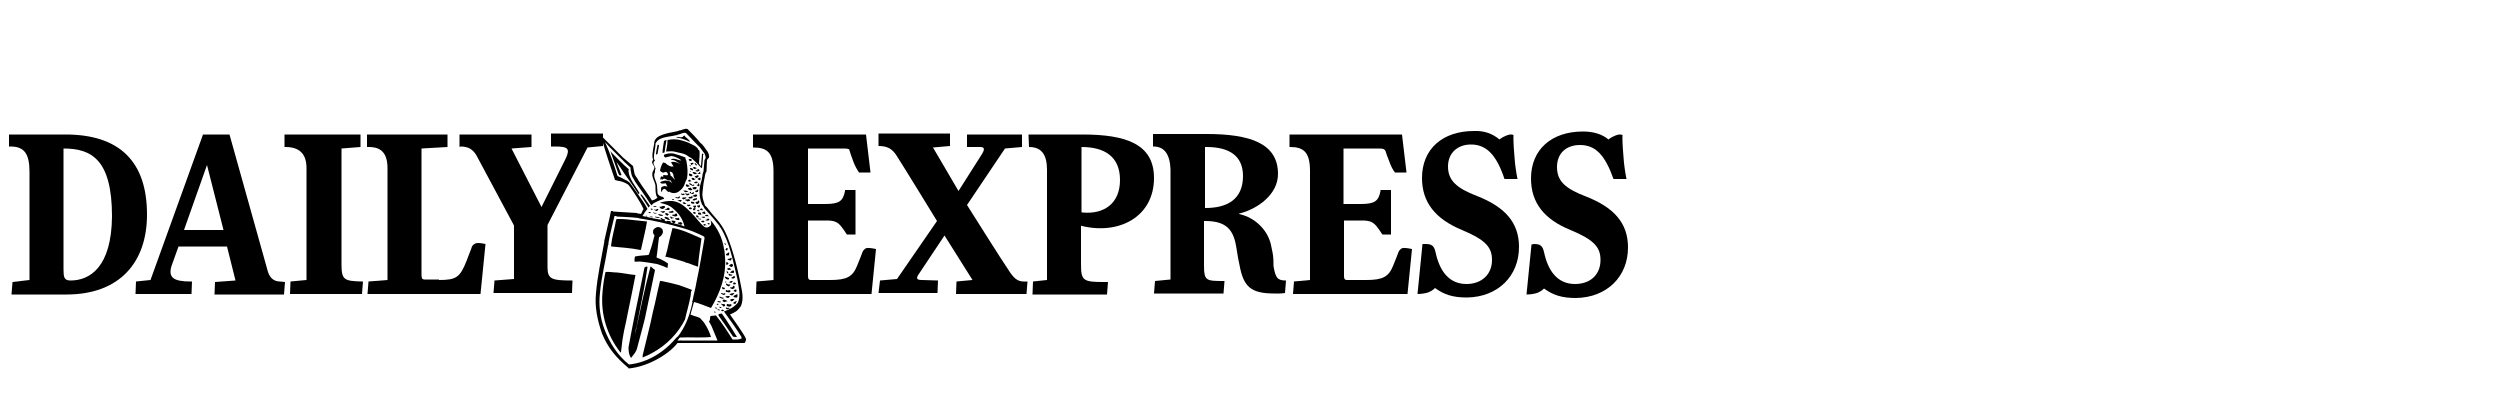 <?xml version="1.0" encoding="utf-8"?>
<!-- Generator: Adobe Illustrator 28.3.0, SVG Export Plug-In . SVG Version: 6.00 Build 0)  -->
<svg version="1.1" id="Layer_1" xmlns="http://www.w3.org/2000/svg" xmlns:xlink="http://www.w3.org/1999/xlink" x="0px" y="0px"
	 viewBox="0 0 500 84" style="enable-background:new 0 0 500 84;" xml:space="preserve" width="500" height="84">
<g>
	<path d="M306.8,48.8c1.2,0,1.7,0.3,2,1.6c0.8,3.8,2.7,6.4,6.2,6.4c3.1,0,5.1-1.9,5.1-4.8c0-2.5-1.2-4-6-6
		c-5.2-2.1-7.9-5.4-7.9-10.3c0-5.8,4.1-9.4,10.4-9.4c2,0,3.8,0.5,5.1,1.6l0.1-0.1c0.4-0.3,0.8-0.5,1.3-0.7c0.5-0.2,1-0.3,1.4-0.1
		c0,0-0.1,1.1,0.2,4.4c0.1,1.5,0.3,2.9,0.6,4.4h-2.6C321,31,319.1,29,316,29c-2.7,0-4.6,1.6-4.6,4.4s1.6,4.3,5.8,5.9
		c5.6,2.2,8.4,5.3,8.4,10.2c0,5.8-4.2,10-10.4,10.1c-2.9,0-4.6-0.6-6.4-1.9l-0.1,0.1c-0.3,0.3-0.8,0.6-1.3,0.8
		c-0.7,0.2-1.4,0.3-2.1,0.3l1-10L306.8,48.8"/>
	<path d="M285.1,48.8c1.2,0,1.7,0.3,2,1.6c0.8,3.8,2.7,6.4,6.2,6.4c3,0,5.1-1.9,5.1-4.8c0-2.5-1.2-4-6-6c-5.3-2.2-8-5.5-8-10.4
		c0-5.8,4.1-9.4,10.4-9.4c1.9-0.1,3.7,0.5,5.1,1.7l0.1-0.1c0.4-0.3,0.8-0.5,1.3-0.7c0.5-0.2,1-0.3,1.4-0.1c0,0-0.1,1.1,0.2,4.4
		c0.1,1.5,0.3,2.9,0.6,4.4h-2.6c-1.6-4.8-3.6-6.9-6.7-6.9c-2.7,0-4.6,1.7-4.6,4.4s1.6,4.3,5.8,5.9c5.6,2.2,8.4,5.3,8.4,10.2
		c0,5.8-4.2,10-10.4,10.1c-2.9,0-4.6-0.6-6.4-1.9l-0.1,0.1c-0.3,0.3-0.8,0.6-1.3,0.8c-0.7,0.2-1.4,0.3-2.1,0.3l1-10L285.1,48.8"/>
	<path d="M272.4,44.1c1.6,0,2.3,0.3,3.1,1.4c0.3,0.4,0.6,0.8,0.9,1.3l0.1,0.1h1.7V38h-2.1c0,0.1,0,0.1,0,0.2c-0.4,2-1.1,2.6-4,2.6
		h-3.4V29.7h7.2c0.9,0,1,0.2,1.2,0.5c0.2,0.6,0.3,1,0.8,2.2c0.3,0.8,0.6,1.5,1.1,2.1h2.3l-0.9-7.6h-22.5v2.5h0.1c2.7,0,4,1,4,4.8V56
		l-3.2,0.3l-0.2,2.5h22.9l0.9-9c-0.5-0.1-1-0.2-1.5-0.2c-0.5-0.1-1,0.3-1.2,0.8c-0.2,0.5-0.5,1.4-1.1,2.8c-0.9,2.2-2.1,2.8-5.4,2.8
		h-3.8c-0.5,0-0.6-0.3-0.6-0.8V44.1L272.4,44.1"/>
	<path d="M254.3,49.5c-0.5-3.3-3.2-6-6.5-6.7c0,0,0-0.1,0.1-0.1c3.6-0.9,7.7-3.8,7.7-7.9c0-6.1-5.5-8-14.3-8h-10.7v2.5h0.1
		c2.2,0,3.3,1.6,3.4,4.6v22l-3.1,0.3l-0.2,2.5h13.9l0.2-2.5h-0.3c-3.4,0-3.8-0.1-3.8-3.1v-8.9c0.1,0,0.1,0,0.2,0
		c3.6,0,5.4,1.2,6.1,4.4c0.3,1.4,0.4,2.7,0.8,4.4c0.8,4.4,2.3,5.7,7,5.7c0.5,0,0.8,0,1.1,0c0.4,0,1-0.1,1-0.1l0.2-2.5
		c-1.7,0-2.1-0.5-2.5-2.9C254.7,51.2,254.6,50.9,254.3,49.5 M241.3,29.4c4.6,0,7.3,1.8,7.3,5.8c0,4.7-3.2,6.4-7.5,6.4H241V29.4
		H241.3"/>
	<path d="M216.3,29.4c4.6,0,7.7,1.9,7.7,6.6s-3.2,6.9-7.5,6.5c-0.1,0-0.1,0-0.2-0.1L216.3,29.4L216.3,29.4z M205.8,29.4
		c2.5,0,3.6,1.5,3.6,4.6V56l-2.8,0.3l-0.1,2.6h14.9l0.2-2.5h-0.9c-4.1,0-4.5-0.3-4.5-3.6v-7.7c0.1,0.1,0.1,0.1,0.2,0.1
		c7.5,1.8,14.4-1.9,14.4-9.6c0-6.8-5.6-8.7-14.3-8.7h-10.8L205.8,29.4z"/>
	<path d="M193.4,29.4v-2.5h11v2.5l-3.4,0.3L193.4,41c0,0,7.3,11.6,8.3,13c1,1.6,1.8,2.3,3,2.3h0.8l-0.2,2.5h-14.1l0.1-2.5l3.2-0.3
		l-5.6-8.9c0,0-4.2,6.3-5,7.5c-0.8,1.1-0.6,1.4,0.5,1.4l3.2,0.1l-0.1,2.5h-11.8l0.3-2.5l3.4-0.3l8-11.6c0,0-6.8-11.1-8.1-13.1
		c-0.9-1.4-1.9-1.9-3.6-1.9v-2.5h14.3v2.5l-3.4,0.3l5.1,8.7l4.7-7.4c0.6-1,0.5-1.4-0.4-1.4L193.4,29.4"/>
	<path d="M165.3,44.1c1.6,0,2.3,0.3,3.1,1.4c0.3,0.4,0.6,0.8,0.9,1.3l0.1,0.1h1.7V38H169c0,0.1,0,0.1,0,0.2c-0.4,2-1.1,2.6-4,2.6
		h-3.4V29.7h7.1c0.9,0,1.2,0.1,1.2,0.4c0.2,0.6,0.3,1,0.8,2.3c0.3,0.8,0.7,1.5,1.1,2.1h2.3l-0.9-7.6h-22.6v2.6h0.1c2.7,0,4,1,4,4.8
		V56l-3.4,0.3l-0.1,2.5h23.1l0.9-9c-0.5-0.1-1-0.2-1.5-0.2c-0.5-0.1-1,0.3-1.2,0.8c-0.2,0.5-0.5,1.4-1.1,2.8
		c-0.9,2.2-2.1,2.8-5.4,2.8h-3.8c-0.5,0-0.6-0.3-0.6-0.8V44.1L165.3,44.1"/>
	<path d="M138,34.4c0.1,0,0.1,0,0.1-0.1v-0.1h-0.1L138,34.4L138,34.4z"/>
	<path d="M138,33.8c0.1,0.2,0.4,0.2,0.6,0.3v-0.3c-0.1-0.1-0.3-0.2-0.5-0.2C138,33.6,138,33.8,138,33.8"/>
	<path d="M138.5,38.8c0.2,0,0.3-0.1,0.3-0.3c-0.1,0-0.1-0.1-0.1-0.1c-0.1,0-0.2,0.2-0.3,0.2c-0.1,0-0.2,0.1-0.2-0.1v-0.1
		c-0.1-0.1-0.2,0-0.3,0.1C138.1,38.7,138.4,38.8,138.5,38.8"/>
	<path d="M138.2,33.3c0-0.1-0.1-0.1-0.1-0.3c-0.1,0.1-0.2-0.1-0.2,0c-0.1,0.1,0,0.1,0.1,0.1v-0.1C138,33.2,138.1,33.3,138.2,33.3"/>
	<path d="M138.2,35.3c0.1-0.1,0.3-0.1,0.3-0.3c0-0.1-0.1,0-0.1-0.1c-0.1-0.1-0.3-0.1-0.5-0.2l-0.1,0.1c-0.1,0.1,0.1,0.3,0.1,0.4
		C138.2,35.2,138.2,35.3,138.2,35.3"/>
	<path d="M137.6,37.7c-0.1,0.1,0.2,0.2,0.3,0.3c0.2,0.1,0.4,0.1,0.6-0.1c-0.1-0.1-0.3-0.2-0.3-0.3v-0.1
		C137.9,37.7,137.7,37.5,137.6,37.7"/>
	<path d="M138.6,36c0.2,0.1,0.3-0.1,0.5-0.2c0-0.1,0-0.1-0.1-0.1l-0.1,0.1l-0.1-0.1v-0.1c-0.2,0.1-0.4-0.2-0.5,0.1
		C138.4,35.7,138.4,36,138.6,36"/>
	<path d="M139.1,34.5c-0.2-0.1-0.4-0.1-0.6-0.1c0.1,0.1,0.1,0.3,0.3,0.4c0.1,0.1,0.3,0,0.4,0s0.2-0.1,0.1-0.2L139.1,34.5L139.1,34.5
		z"/>
	<path d="M139.7,40.1c-0.1,0-0.1,0-0.1,0.1c-0.1,0.3-0.4,0-0.5,0.3c0.1,0.3,0.3,0.3,0.5,0.3c0.1-0.1,0.2-0.3,0.3-0.4l0,0
		c-0.1-0.1-0.1-0.1,0-0.1C139.8,40.2,139.8,40.1,139.7,40.1"/>
	<path d="M139.6,37.9c-0.1,0-0.2,0.1-0.3,0.2c-0.1,0.1-0.2,0-0.3,0.1c0.1,0.1,0.1,0.2,0.3,0.3v-0.1c0.1-0.1,0.3,0.1,0.3-0.1
		C139.6,38.2,139.7,38.1,139.6,37.9"/>
	<path d="M139.8,42.1c-0.1,0-0.1-0.2-0.1-0.2l-0.1,0.1c-0.1-0.1-0.1,0.1-0.2,0.2c0.2,0,0.4,0.1,0.6,0L139.8,42.1z"/>
	<path d="M139.4,41.2c0.1,0.1,0.2,0.3,0.3,0.3h0.1c0.1,0,0.2-0.1,0.2-0.3l0,0c-0.1-0.1-0.1-0.3-0.2-0.3
		C139.9,41.2,139.5,41,139.4,41.2"/>
	<path d="M139.1,34l0.1,0.1l-0.1,0.1c0.1,0.1,0.3,0.1,0.5,0.1c0.1-0.1,0.3-0.1,0.3-0.3c-0.1-0.1-0.2-0.2-0.4-0.2c0,0.1,0,0.1,0,0.2
		C139.5,34.1,139.3,34.1,139.1,34"/>
	<path d="M137,38.4c0.2,0.1,0.4,0,0.6-0.1c0.1-0.1-0.1-0.1-0.1-0.1c-0.3-0.1-0.5-0.1-0.8-0.1V38C136.7,38.3,136.9,38.3,137,38.4"/>
	<path d="M136.9,38.8c0-0.1-0.3-0.1-0.3,0c-0.1,0-0.1,0-0.2-0.1c-0.1,0-0.2,0-0.2,0.1c0.2,0.3,0.5,0.2,0.8,0.2V39
		C136.9,39,136.8,38.9,136.9,38.8"/>
	<path d="M138.6,33.5c0.1,0.1,0.1,0.3,0.3,0.3c0.1-0.1,0.3,0,0.4-0.1v-0.1c-0.1-0.1-0.3-0.1-0.4-0.2
		C138.8,33.4,138.7,33.4,138.6,33.5"/>
	<path d="M137.6,36.2c0.1,0.1,0.1,0.1,0.2,0.1c0.1,0.1,0.3,0,0.5-0.1l-0.2-0.1c-0.1-0.1-0.1-0.3-0.3-0.1l0,0
		C137.8,36,137.6,36.1,137.6,36.2"/>
	<path d="M137,40c0.1,0.1,0.3,0.1,0.5,0.3c0.1-0.1,0.4,0,0.5-0.2c0.1-0.3-0.2-0.1-0.3-0.3l0,0C137.4,40,137.1,39.8,137,40"/>
	<path d="M137.2,37c-0.1,0.1,0,0.2,0.1,0.3c0.2,0.2,0.4-0.1,0.6,0v-0.1c-0.1-0.1-0.3-0.3-0.5-0.3C137.3,36.8,137.2,36.9,137.2,37"/>
	<path d="M137.4,39.1c0.2-0.1,0.5-0.1,0.5-0.3c-0.1-0.1-0.2-0.1-0.3-0.1l0,0c-0.1,0.2-0.4-0.1-0.6,0
		C137.1,38.9,137.3,38.9,137.4,39.1"/>
	<path d="M139.4,39.8L139.4,39.8c0-0.4-0.3,0-0.5-0.1c-0.1,0.1-0.3,0.1-0.4,0.3l0,0c0.1,0.1,0.3,0.1,0.4,0.1
		C139.1,39.9,139.4,40,139.4,39.8"/>
	<path d="M138.5,39.6c0-0.1,0-0.1,0-0.1v-0.2c-0.1-0.2-0.3,0.1-0.5,0.1c-0.1-0.1-0.2,0-0.3,0.1v0.1l0,0
		C137.9,39.8,138.2,39.7,138.5,39.6"/>
	<path d="M138.9,40.7c-0.1-0.1,0-0.3-0.1-0.3c-0.2,0.1-0.3-0.1-0.5-0.1l0,0c-0.1,0-0.1,0.2-0.1,0.3
		C138.3,40.7,138.6,40.8,138.9,40.7"/>
	<path d="M138.1,32.7c0.1,0.1,0.1,0.3,0.3,0.3v-0.1c0.1-0.1,0.2,0,0.3-0.1c0-0.1-0.1-0.2-0.1-0.3C138.4,32.7,138.2,32.5,138.1,32.7"
		/>
	<path d="M139.2,36.3c-0.1,0.1-0.3,0.1-0.4,0.2c0.1,0.2,0.3,0.1,0.5,0.2v-0.1c0.1-0.1,0.3-0.1,0.4-0.2
		C139.5,36.4,139.3,36.3,139.2,36.3"/>
	<path d="M139.7,35.1c-0.2,0.1-0.3-0.3-0.3,0c-0.2,0.1-0.3,0.1-0.5,0.2c0.1,0.1,0.3,0.3,0.5,0.3l0.4-0.4
		C139.7,35.2,139.8,35.2,139.7,35.1"/>
	<path d="M137.8,31.8c-0.2,0.1,0.1,0.2,0.1,0.4c0.2,0.1,0.3-0.1,0.5-0.1C138.3,31.6,137.9,31.9,137.8,31.8"/>
	<path d="M139.3,37.4c-0.3,0-0.5,0-0.8,0.1c-0.1,0.1,0.1,0.1,0.1,0.3c0.2,0.1,0.4,0.1,0.6,0c0.1-0.1,0.1-0.1,0.1-0.2L139.3,37.4
		L139.3,37.4z"/>
	<path d="M139.3,39.3c0.1-0.1,0.2-0.2,0.1-0.3l-0.1-0.1c-0.3-0.1-0.5,0.2-0.7,0.2V39c-0.1,0.1,0,0.2,0.1,0.3
		C139,39.4,139.1,39.4,139.3,39.3"/>
	<path d="M139.8,42.9c0.1,0,0.3,0.1,0.5,0c0-0.1-0.1-0.2-0.2-0.3c0-0.1,0-0.1-0.1-0.1l0,0c-0.1,0.1-0.3-0.1-0.4,0.1
		C139.6,42.9,139.7,42.9,139.8,42.9"/>
	<path d="M138.9,32.6l0.1,0.2c0.1,0.1,0.1,0.3,0.3,0.3l0.1-0.1C139.3,32.9,139.2,32.6,138.9,32.6"/>
	<path d="M133,51.3c1.4,0.3,2.7,0.7,4,1.1l0.1,0.1c0.7,0.1,1.4,0.5,2.1,0.7c0.1,0,0.3,0.2,0.4,0.1c0.1-1.4,0.3-2.8,0.5-4.2l0,0
		c0.1-0.5,0.1-1,0.2-1.4c-1.9-0.8-3.8-1.8-5.8-2.1c-0.4,1.5-0.8,3.1-1.1,4.6C133.2,50.6,133.3,51,133,51.3
		C133,51.3,133.1,51.3,133,51.3"/>
	<path d="M125.7,33.8c-1.2-1-2.3-2.2-3.4-3.3c-0.1-0.1-0.2-0.3-0.3-0.3l0.1,0.1l1.5,4.2c0.1,0.3,0.2,0.5,0.4,0.6l0,0
		c0.1,0,0.2-0.1,0.3-0.1c-0.3-0.9-0.7-1.7-1-2.6c0.5,0.7,1,1.4,1.5,2.2c1,1.4,1.9,2.7,2.8,4.1v0.1c0.1,0,0.1-0.1,0.2-0.1
		c0,0,0.1,0,0.1-0.1c-0.8-1.4-2-2.7-2.2-4.3C125.7,33.9,125.8,33.8,125.7,33.8"/>
	<path d="M128.4,39c-0.1-0.1-0.3-0.2-0.2-0.1l0,0c-0.1-0.1-0.1,0.1-0.1,0.1c0.5,0.8,1.1,1.7,1.6,2.5l0,0c0.1,0,0.1-0.2,0.3-0.3
		C129.5,40.5,129,39.7,128.4,39"/>
	<path d="M129.1,43.2c0,0.1,0.1,0.1,0.3,0.1c0.1-0.1,0.1-0.1,0.1-0.1C129.3,43.2,129.2,43.1,129.1,43.2"/>
	<path d="M131,41.4c0.1-0.1,0.3,0,0.3-0.2h-0.5c-0.1,0-0.1,0-0.1,0.1C130.7,41.4,130.9,41.3,131,41.4"/>
	<path d="M130.4,42L130.4,42c0.1,0,0.1-0.1,0.1-0.2c-0.1-0.1-0.3-0.1-0.4,0C130.1,41.9,130.3,41.9,130.4,42"/>
	<path d="M130.6,42.4c0.1,0.1,0.1,0.3,0.3,0.3l0,0c0.2,0.1,0.4-0.1,0.6-0.1C131.1,42.6,130.8,42.6,130.6,42.4"/>
	<path d="M129.9,43.3c0.1,0.1,0.3,0.1,0.5,0.2l0,0c0.1,0,0.1-0.1,0.2-0.1C130.4,43.3,130.1,43.3,129.9,43.3L129.9,43.3z"/>
	<path d="M131.8,43.4c-0.3,0-0.5,0-0.8-0.1c0,0.1,0.1,0.1,0.1,0.1c-0.1,0.1,0.1,0.1,0.1,0.1l0,0c0.2,0.1,0.5,0.1,0.8,0
		C131.8,43.5,131.9,43.4,131.8,43.4"/>
	<path d="M130.1,42.6c0-0.1,0-0.1,0.1-0.1c-0.1-0.1-0.3-0.1-0.5-0.1v0.1l0,0C129.9,42.6,130,42.7,130.1,42.6"/>
	<path d="M122.3,49.3c2,0.2,3.9,0.3,5.8,0.7c0,0,0.1-0.1,0.1-0.1c0.4-1.9,0.9-3.7,1.2-5.6l-3.8-0.4c-0.8-0.1-1.6-0.1-2.3-0.1
		c0,0.1,0,0.2-0.1,0.3l0,0c-0.3,1.7-0.8,3.3-1,5.1C122.3,49.3,122.4,49.3,122.3,49.3"/>
	<path d="M130.8,41.9V42c0.2,0,0.5,0.3,0.6,0.2c0.1-0.1,0.2-0.2,0.3-0.3l-0.1-0.1C131.4,41.7,131.2,42.1,130.8,41.9"/>
	<path d="M139.7,36.6l-0.1,0.3c-0.1,0-0.2,0.1-0.3,0.1c0.1,0.1,0.3,0.2,0.5,0.3c0.1-0.1,0.1-0.2,0.1-0.3
		C139.8,36.9,139.9,36.7,139.7,36.6"/>
	<path d="M127,51.3c-0.1,0.3-0.1,0.6-0.1,1c0.3,0.1,0.6,0,1,0c1.2,0.1,2.3,0.3,3.5,0.5c0.7,0.2,1.4,0.5,2.1,0.8
		c0-0.2,0.1-0.6,0.1-0.9c-0.7-0.5-1.5-0.9-2.3-1.2c0.2-1.2,0.3-2.7,0.5-4l0.1-0.1c0.3-0.2,0.6-0.5,0.7-1l-0.1-0.5
		c-0.2-0.3-0.5-0.5-1-0.5c-0.3,0.1-0.8,0.3-0.9,0.8c0.1,0.1-0.1,0.4,0.1,0.5c-0.1,0.2,0.2,0.2,0.2,0.4c-0.3,1-0.5,2.1-0.9,3.1l0,0
		c-0.1,0.3-0.1,0.5-0.3,0.8C128.8,51.1,127.9,51.1,127,51.3"/>
	<path d="M138.1,59.3c0.1-0.4,0-0.8,0.2-1.2h0.1l0,0v-0.1c-0.9-0.4-1.9-0.7-2.7-1c-1.2-0.3-2.3-0.6-3.4-0.8c-0.1,0.1-0.2-0.1-0.3,0
		c-0.5,2-0.9,4.2-1.4,6.1c-0.6,3-1.4,5.9-2.1,8.9l0.1-0.5c0,0.3-0.1,0.5-0.1,0.8c0.8-0.3,1.4-0.6,2.1-1c2.7-1.5,5-3.8,6.4-6.6
		C137.3,62.5,137.8,60.9,138.1,59.3"/>
	<path d="M130.9,54.5l0.1-0.5l-0.1-0.1c-0.2-0.1-0.3-0.2-0.5-0.4c-0.1-0.1-0.3-0.3-0.3-0.1c-0.1-0.1,0-0.1,0-0.1l0,0
		c-1.2,4.5-2.1,9-3.1,13.6l0,0c0.1-0.5,0.1-1,0.3-1.5l1.6-8.2l0.6-3.8l-0.1-0.1c-0.2,0-0.3,0.1-0.5,0.2l-0.9,4.4
		c-0.8,3.8-1.6,7.7-2.3,11.6c0,0.8,0.1,1.5,0.5,2.1c0.4-0.5,0.8-1,1-1.4l0.1-0.2c0-0.1,0.1-0.2,0.1-0.3c0.5-2,1.1-4,1.6-6.1
		L130.9,54.5z"/>
	<path d="M127.1,55c-1.2-0.1-2.5-0.4-3.7-0.5c-0.8,0-1.6-0.2-2.3-0.1c-0.3,1.4-0.5,2.7-0.6,4.1c-0.4,4.3,0.9,8.6,3.6,12l0.1-0.1
		c0.1-0.8,0.2-1.6,0.3-2.5c0.2-1.2,0.4-2.3,0.7-3.5l0,0c0.1-0.7,0.3-1.3,0.4-2C126.1,60.1,126.6,57.5,127.1,55"/>
	<path d="M140.4,42.6c0.1,0.1,0.2,0.1,0.3,0.1c0.1,0.1,0.2,0.1,0.3,0.1l0.1-0.1c0-0.1-0.1-0.3-0.2-0.4l0,0c-0.1-0.1-0.1,0.1-0.3,0.1
		C140.5,42.5,140.4,42.5,140.4,42.6"/>
	<path d="M133.8,42c0.1-0.1,0.2-0.1,0.1-0.3l-0.1-0.1c-0.1-0.1-0.3-0.1-0.4,0.1c-0.1,0.1-0.2,0.1-0.3,0.1l-0.2,0.1
		C133.3,42,133.6,42,133.8,42"/>
	<path d="M132.4,42.3c-0.1,0-0.3-0.2-0.3,0c0.1,0.1,0.4,0.2,0.5,0.3l0,0c0.1-0.1,0.4-0.1,0.4-0.3C132.8,42.1,132.5,42.3,132.4,42.3"
		/>
	<path d="M141.5,43.8C141.5,43.8,141.6,43.8,141.5,43.8C141.5,43.9,141.4,43.9,141.5,43.8c-0.1,0.2-0.4,0.1-0.4,0.2s0.1,0.1,0.2,0.1
		c0.1,0,0.4,0.1,0.5-0.1l0.1-0.2l0,0C141.7,43.9,141.6,43.5,141.5,43.8"/>
	<path d="M131.9,41.4c0.1,0.3,0.4,0.4,0.7,0.4l0.4-0.3c0.1-0.1-0.1-0.2-0.1-0.3c0-0.1,0.1,0,0.1-0.1l-0.1,0.1l0,0
		c-0.2-0.1-0.5,0.1-0.7,0.1C132,41.4,131.9,41.3,131.9,41.4"/>
	<path d="M140,41.8c0,0.4,0.4,0.1,0.5,0.3c0.1-0.1,0-0.1,0-0.3l0,0c-0.1-0.1-0.3-0.2-0.4,0C140.2,41.8,140.1,41.8,140,41.8"/>
	<path d="M141,43.1L141,43.1c0.1,0.1,0.3,0.2,0.5,0.1l0.1,0.1c0.1,0,0.1,0,0.1-0.1c-0.1-0.1-0.1-0.1-0.1-0.2l0,0
		C141.3,42.9,141,43,141,43.1"/>
	<path d="M141,43.5c0-0.1-0.1-0.2-0.2-0.2c-0.1,0.1-0.3,0-0.5,0.1l0.1,0.1C140.6,43.5,140.8,43.7,141,43.5"/>
	<path d="M135,43.7c0.1,0.3,0.5,0.3,0.8,0.3l0.1-0.1c0-0.1-0.1-0.3-0.2-0.3v-0.1C135.5,43.8,135.2,43.5,135,43.7"/>
	<path d="M133.2,42.6c-0.1,0.1-0.3,0.1-0.1,0.3c0.1,0.1,0.3,0.3,0.5,0.2v-0.1c0.1-0.1,0.3-0.1,0.3-0.1
		C133.7,42.9,133.5,42.6,133.2,42.6"/>
	<path d="M133.8,42.5c0.3,0.1,0.8,0.1,1-0.1c-0.1,0-0.1,0.1-0.1,0c0.1-0.2-0.2-0.2-0.3-0.3l0,0c-0.1,0.3-0.5,0.1-0.7,0.3L133.8,42.5
		z"/>
	<path d="M133.6,43.5c-0.1,0-0.3-0.1-0.4-0.1c-0.1-0.1-0.2,0-0.3,0.1c0.1,0.3,0.5,0.3,0.8,0.5l0,0c0.1-0.1,0.3,0.1,0.3-0.1
		C133.6,43.8,133.8,43.5,133.6,43.5"/>
	<path d="M134.2,43.3c-0.1-0.1-0.1,0.1-0.2,0.1c0.1,0.2,0.2,0.3,0.4,0.4v-0.1c0.1-0.1,0.3,0,0.4-0.1c-0.1-0.1-0.2-0.1-0.3-0.1
		C134.4,43.5,134.3,43.4,134.2,43.3"/>
	<path d="M135.6,44.5c0,0.1,0,0.1-0.1,0.2c0.3,0,0.7,0.5,0.9,0.1c0.1,0.1,0.1-0.1,0.1-0.1h-0.1c-0.1-0.1,0-0.1,0-0.1l-0.1-0.1v0
		C136,44.3,135.8,44.6,135.6,44.5"/>
	<path d="M134.7,42.9c-0.1,0.1-0.3,0-0.3,0.1c0,0.1,0,0.1,0.1,0.1c0.2,0.1,0.4,0.2,0.6,0.2c0.1-0.1,0.3,0,0.4-0.2
		c-0.1-0.1-0.1-0.1-0.1-0.3h-0.1v-0.1C135.1,42.5,135,43.1,134.7,42.9"/>
	<path d="M132.5,43c-0.2-0.1-0.5-0.1-0.7-0.2c-0.1,0.1-0.2,0.1-0.2,0.1c0.1,0.1,0.2,0.1,0.3,0.2c0.2,0.1,0.5,0.1,0.7,0V43
		C132.7,42.9,132.6,43,132.5,43"/>
	<path d="M137.8,36.7c0.1,0.3,0.5,0.3,0.8,0.5c0.1,0,0.2-0.1,0.3-0.2l-0.2-0.1l-0.2,0.1C138.2,36.7,138,36.6,137.8,36.7"/>
	<path d="M146.6,60.6c0.1,0.1,0.3,0.2,0.5,0.2v-0.1c0.1-0.1,0.1-0.3,0.3-0.4C147.1,60.1,146.8,60.5,146.6,60.6"/>
	<path d="M146.6,56.8c0.1,0.1,0.2,0,0.3,0.1l0,0c0.1,0,0.3-0.1,0.3-0.2c-0.1-0.1-0.2-0.2-0.3-0.2C146.7,56.4,146.7,56.6,146.6,56.8"
		/>
	<path d="M146.7,59.4c0.2,0.1,0.5,0.1,0.7,0.1c0.1-0.1,0.1-0.3,0.1-0.5v-0.1c-0.1-0.1-0.1-0.1-0.2,0C147.2,59,146.7,59,146.7,59.4"
		/>
	<path d="M146.9,58.3c0.1,0,0.2,0.1,0.3,0.1c0.1-0.1,0.1-0.3,0.1-0.4l-0.1-0.1c-0.2,0-0.4,0.1-0.5,0.3L146.9,58.3z"/>
	<path d="M145.5,51.9c0.2,0.1,0.4,0.2,0.7,0.2c0-0.2,0.2-0.3,0.1-0.5l0,0c-0.1-0.1-0.2,0-0.3,0.1C145.8,51.8,145.5,51.7,145.5,51.9"
		/>
	<path d="M145.8,53.1c0.1,0.2,0.3,0.2,0.5,0.3c0.1-0.1,0.3-0.1,0.3-0.3V53C146.3,52.5,146,53,145.8,53.1"/>
	<path d="M146,54.5c0.2,0.1,0.5,0.1,0.7,0.1c0.1-0.1,0.1-0.1,0.1-0.3v-0.1c-0.1-0.1-0.1-0.1-0.2-0.1C146.3,54.1,146.2,54.4,146,54.5
		L146,54.5z"/>
	<path d="M146.2,55.6c0.2,0.1,0.3,0.1,0.5,0.1c0.1,0,0.3-0.1,0.3-0.3l0,0c-0.1-0.1-0.1-0.3-0.2-0.2
		C146.6,55.3,146.4,55.5,146.2,55.6"/>
	<path d="M145.8,58.5c0.1-0.1,0.3-0.1,0.3-0.3c-0.1-0.4-0.5,0.1-0.8-0.2c-0.1,0-0.1,0.1-0.2,0.2l0.2,0.2
		C145.5,58.4,145.6,58.4,145.8,58.5"/>
	<path d="M145.6,59.6c0.1,0,0.3-0.2,0.4-0.3l-0.2-0.1l0,0c-0.2,0-0.5,0-0.7,0.1C145.1,59.5,145.4,59.5,145.6,59.6"/>
	<path d="M145.6,56.9c-0.1-0.1-0.3-0.3-0.4-0.1c0,0.3,0.3,0.3,0.5,0.5c0.1-0.1,0.3-0.2,0.4-0.3l0,0C145.8,56.7,145.7,57,145.6,56.9"
		/>
	<path d="M144.5,60.1c0,0.2,0.2,0.2,0.3,0.3l0,0c0.2,0.1,0.3-0.2,0.7-0.1c-0.1-0.1-0.1-0.2-0.2-0.2
		C145.1,60.1,144.8,59.7,144.5,60.1"/>
	<path d="M146.9,59.9c-0.1,0-0.1-0.1-0.1-0.1l0,0c-0.1,0-0.1,0-0.2,0c-0.2-0.1-0.5,0.1-0.6,0.2l0.3,0.3l0.1-0.1
		C146.6,60.3,146.6,60,146.9,59.9"/>
	<path d="M146.3,61c0-0.3-0.3-0.1-0.5-0.1c-0.1-0.1-0.2-0.1-0.3-0.1s-0.1,0.1-0.1,0.1s-0.1,0-0.1,0.1c0.1,0.3,0.3,0.3,0.5,0.3l0,0
		l0,0c0.1,0.1,0.3,0,0.4-0.1C146.3,61.2,146.3,61,146.3,61"/>
	<path d="M145.5,61.6L145.5,61.6c-0.1-0.1-0.2-0.1-0.3-0.1c-0.1,0.1,0,0.2,0.1,0.3c0.2,0.2,0.4-0.1,0.6-0.1v-0.1
		C145.8,61.5,145.6,61.6,145.5,61.6"/>
	<path d="M144,62c-0.1-0.1-0.3-0.1-0.5-0.2v-0.1c-0.1,0.1,0,0.1,0.1,0.3C143.7,62,143.9,62.2,144,62"/>
	<path d="M143.1,61.5L143.1,61.5c-0.1,0-0.1,0.1,0,0.2c0.1-0.1,0.3,0.2,0.3-0.1C143.3,61.5,143.2,61.5,143.1,61.5"/>
	<path d="M143.7,60.9c0.1-0.2-0.3-0.2-0.3-0.1l0,0c-0.1,0.1-0.1,0.2,0.1,0.2C143.5,60.9,143.7,60.9,143.7,60.9"/>
	<path d="M145.2,51c0.1,0.1,0.3,0.1,0.5,0.1c0.2-0.1,0-0.3,0.2-0.5l0,0c-0.1-0.1-0.1-0.1-0.2-0.1C145.5,50.7,145.2,50.7,145.2,51"/>
	<path d="M146.2,56.2c-0.1,0.1-0.3,0.2-0.5,0.2c0.1,0.1,0.3,0,0.3,0.1l0,0c0.3,0.3,0.4-0.2,0.6-0.3
		C146.5,56.2,146.4,56.2,146.2,56.2"/>
	<path d="M146.5,67.9c-1-1.6-2.1-3.3-3.3-4.8c-0.1-0.1-0.1,0-0.1-0.1c0,0,0,0,0,0.1c-0.3,0-0.7,0.1-1,0.1c-0.1,0.2-0.1,0.4-0.1,0.6
		s-0.1,0.4-0.2,0.5c0.2,0.3,0.3,0.6,0.5,0.9c0.4,1,0.8,1.9,1.2,2.9H141h-4.4c-0.2,0.1-0.4-0.1-0.6,0h-0.5c0.2-0.2,0.3-0.5,0.5-0.6
		c2.1-0.1,4.1,0.1,6.2-0.1c-0.3-1-0.8-2-1.4-2.9l-0.8-0.9c-0.6-0.3-1.3-0.4-1.9-0.7l0.7-2.5c1.2,0.3,2.3,0.8,3.4,1.2
		c1.8-3,3.1-6.4,2.8-10.2l-0.1-1.2c-0.1-0.1,0-0.3-0.1-0.4c-0.3-2.2-1.3-4.2-2.8-5.9c0,0.1,0.1,0.1,0.1,0.1c0.1,0.4,0.3,0.9-0.1,1.2
		c-0.3,0.3-0.7,0.4-1.1,0.2c-1-0.8-1.7-1.9-2.6-2.8c-1.2-1.2-2.5-2.5-4.3-2.4c-0.6,0-1.2,0.1-1.9,0.3c-0.1,0,0,0.1,0,0.1
		c1,0.2,1.9,0.5,2.6,1.2c1.1,0.9,1.9,2.1,2.2,3.5c-0.7-0.3-1.4-0.5-2.1-0.6c0.1-0.1,0.3-0.2,0.3-0.4c-0.1-0.2-0.4-0.1-0.6-0.2h-0.2
		c0,0.3,0.3,0.5,0.5,0.6c-0.2-0.1-0.4-0.1-0.7-0.2c0.1-0.1,0-0.3-0.1-0.3c-0.2,0.1-0.5-0.1-0.7,0l0.1,0.1c-0.2-0.1-0.3-0.1-0.5-0.1
		c0.1-0.1,0.1-0.1,0.1-0.3c-0.2-0.1-0.5,0-0.6-0.3h-0.1c0,0.1,0,0.1,0.1,0.1c-0.1-0.1-0.2-0.1-0.3-0.1c0,0.1,0.1,0.3,0.2,0.3
		l0.2,0.1c-1.3-0.2-2.7-0.5-4-0.8c0.3-0.5,0.6-1,1-1.4c-0.5-1.1-1.3-2-2-3.1l-1.5-2.1c-0.3-0.2-0.5-0.5-0.9-0.6
		c-0.5-0.3-1.1-0.6-1.6-0.8c-0.7-2.3-1.5-4.6-2.5-6.8l0.9,1l3.1,3.1l1.1,1c0,0.5,0.1,0.9,0.2,1.4c0.1,0.5,0.5,0.9,0.7,1.4
		c1,1.5,2.1,2.9,3,4.4c0.1,0.1,0.3,0.3,0.2,0.4l0,0c0.2-0.1,0.3-0.3,0.6-0.5c0.6-0.3,1.2-0.6,1.9-0.8h0.1c0.1-0.1-0.1-0.2-0.1-0.3
		c-0.1-0.1-0.2-0.1-0.1-0.1c-0.4-0.1-1.1-0.3-1.1-0.9l-0.1-1.4c-0.1-0.9-0.9-1.7-0.4-2.7C131,34.2,131,34,131,34H131
		c0.1-0.1,0.1-0.2,0.1-0.3c-0.1-0.5-0.7-1-0.2-1.5c0.1-0.1,0.1-0.1,0.1-0.3c-0.1,0.1-0.2,0.1-0.2-0.1c-0.1-1,0.3-2,0.3-3.1
		c0.2-0.4,0.5-0.7,0.9-0.9c1-0.5,2.3-0.5,3.4-0.8c0.1,0.1,0.1-0.1,0.2-0.1c0.5,0,1-0.5,1.6-0.3c0.8,0.8,1.6,1.7,2.4,2.5
		c0.5,0.4,0.8,1,1.3,1.6c0.1,0.3,0.3,0.6,0.2,1l-0.2,0.3l-0.2,2.3c-0.1,0.1-0.1,0.4-0.2,0.6V35l0,0c-0.1,0.5-0.1,1-0.3,1.4
		c-0.1,0.5-0.3,1.1-0.3,1.6c0,1,0.1,2,0.5,2.9c0.3,0.3,0.3,0.5,0.5,0.8c0.7,0.8,1.5,1.6,2.2,2.5l0.8,1c0,0.1,0.1,0.3,0.2,0.3
		c1.9,3.1,2.5,6.8,3.4,10.4c0.2,1.5,0.7,3.1,0.1,4.6c-0.8,1-1.8,1.4-2.8,1.8c1.2,1.7,2.4,3.3,3.5,5.1c0,0.1,0,0.2,0,0.3
		C147.7,68,147,67.9,146.5,67.9 M135.4,67.4c-2.5,3-5.8,5.1-9.6,5.5c-2.3-1.8-3.9-4.4-4.9-7c-0.9-2.4-1.2-4.9-0.9-7.4
		c0.3-3.2,1.1-6.2,1.6-9.4c0.1-0.1,0.1-0.5,0.1-0.6c0.3-1.8,0.8-3.5,1.2-5.3c0.1,0,0.3,0,0.5,0l-0.2,0.1c1.4,0.1,2.9,0.1,4.5,0.3
		c0.1,0.1,0.2,0.1,0.3,0.1c2.9,0.4,5.7,1.1,8.5,1.9c1.5,0.4,2.9,1,4.3,1.7c0.1,0.1,0.1,0.3,0.1,0.4c-0.5,2.9-1,5.9-1.6,8.7
		c-0.2,1.3-0.6,2.6-0.8,3.8c-0.1,0,0,0.1-0.1,0.1l0.1,0.1c-0.5,2.5-1.4,5-3,7C135.4,67.2,135.4,67.4,135.4,67.4 M146,62.9
		c1.1-0.5,1.4-0.6,2.2-1.7c0.6-1.6,0.2-2.9-0.1-4.5c-0.8-4.2-2-8.1-3-10.2c-1-2.1-2.4-3.3-2.9-4c-0.4-0.5-0.9-1.2-1.2-1.4
		c-0.3-1-0.6-1.5-0.5-2.6c0.1-0.7,0.1-1.3,0.2-1.8c0.1-0.5,0.2-1,0.3-1.6l0,0V35c0.1-0.2,0.1-0.5,0.3-0.7l0.1-2.3l0.4-0.5
		c0.1-0.3-0.1-0.9-0.3-1.2c-0.5-0.6-0.8-1.3-1.4-1.7c-0.8-1-1.7-1.9-2.6-2.8c-0.6-0.2-1.1,0.3-1.7,0.3c-0.1,0-0.1,0.1-0.2,0.1
		c-1.2,0.3-2.5,0.4-3.7,1c-0.4,0.2-0.8,0.5-1,1c-0.1,1.1-0.5,2.2-0.4,3.3c0,0.1,0.2,0.5,0.1,0.5c-0.5,0.6,0.2,1,0.3,1.5
		c-0.1,0.2-0.1,0.5-0.3,0.7c-0.5,1.1,0.4,2,0.5,3c0,0-0.1,1.9,0.4,2.3c-0.3,0.3-0.7,0.5-1.1,0.6c-1-1.6-1.6-2.3-2.7-4
		c-0.2-0.5-0.7-0.9-0.8-1.4c-0.1-0.5-0.2-1-0.3-1.5l-2-1.7l-3.4-3.4l-1-1c0.8,3.2,2,6.4,2.8,8.9c0.6,0.2,1.1,0.2,1.6,0.4
		c0.3,0.1,0.7,0.3,1,0.5c0.3,0.2,1.7,2.4,1.7,2.4c0.5,0.8,1,1.6,1.4,2.5c-0.2,0.3-0.3,0.7-0.5,1l-0.4-0.1c-0.1,0.1-0.3,0-0.4-0.1
		c-1.6-0.1-3.3-0.2-4.9-0.3l0.2-0.1c-0.2,0-0.3,0-0.5,0c-0.4,2-0.9,3.9-1.3,5.8c-0.1,0.2,0,0.5-0.1,0.7c-0.6,3.4-1.3,6.4-1.6,9.9
		c-0.3,2.8,0.3,5.5,1.2,8.1c1.2,2.9,2.8,4.8,5.3,6.9v0.1c4.2-0.4,8.3-3.1,9.8-5.1h13.4c0.2-0.2,0.3-0.5,0.3-0.8
		C149.1,67.2,146,62.9,146,62.9"/>
	<path d="M144.1,60.5c0.1-0.1,0.1-0.1,0-0.2c-0.2,0-0.3-0.1-0.5-0.1l0,0c-0.1,0-0.1,0-0.1,0c0,0.1,0,0.1,0,0.1
		C143.7,60.5,144,60.5,144.1,60.5"/>
	<path d="M144.5,62.9L144.5,62.9c0,0-0.1-0.1-0.1-0.2c-0.2,0-0.4,0.1-0.6,0.1c-0.1,0-0.1,0.2-0.1,0.3c1,1.4,1.9,2.7,2.9,4.2
		c0.2,0.1,0.5,0.1,0.8,0.1l0,0C146.4,65.8,145.5,64.3,144.5,62.9"/>
	<path d="M142.9,62.3c-0.1,0-0.1,0.1-0.1,0.1c0.1,0.1,0.1,0.1,0.2,0.1c0.1-0.1,0.3,0,0.2-0.1C143.2,62.4,143,62.4,142.9,62.3"/>
	<path d="M145.6,49.7c-0.1-0.1-0.3,0-0.4-0.1c0.1,0.1-0.1,0.2-0.1,0.3c0.1,0.1,0.1,0.2,0.3,0.2C145.5,50,145.5,49.8,145.6,49.7"/>
	<path d="M144.1,59.6c0.2,0.1,0.4,0.2,0.6,0.1l0,0c0.1-0.1,0-0.1-0.1-0.2l0,0c-0.3,0.1-0.5-0.3-0.8-0.1
		C143.9,59.5,144,59.5,144.1,59.6"/>
	<path d="M145.2,48.9v-0.1l0,0c-0.1-0.1-0.1-0.1-0.2-0.1v-0.1c-0.1,0-0.1,0.1-0.1,0.1C145,48.9,145,49,145.2,48.9"/>
	<path d="M145.7,55.9c0.1,0,0.1-0.2,0.1-0.3l-0.3-0.1c-0.1-0.1-0.3-0.1-0.4-0.1v-0.1c-0.1,0-0.1,0-0.1,0c-0.1,0.1-0.1,0.1,0,0.2
		C145.2,55.9,145.5,55.9,145.7,55.9"/>
	<path d="M144.8,59l0.3-0.2c-0.1-0.1-0.2-0.3-0.3-0.1c-0.2,0.1-0.3-0.1-0.5-0.1l0,0c-0.1,0-0.1,0.1-0.1,0.1
		C144.4,58.8,144.6,59,144.8,59"/>
	<path d="M144.5,57.8c0.1,0.1,0.1,0,0.2,0c0.1,0.2,0.3-0.1,0.3-0.1c-0.1-0.1-0.1-0.1-0.1-0.2c-0.1,0.1-0.3,0-0.4-0.1l0,0
		c-0.1,0.1-0.1,0.1-0.1,0.2C144.5,57.7,144.5,57.7,144.5,57.8"/>
	<path d="M145.2,56.5c0.1-0.1,0.1-0.1,0.1-0.1l0,0c-0.1-0.1-0.3-0.2-0.3,0.1C145,56.4,145,56.5,145.2,56.5"/>
	<path d="M137.8,41.6c-0.1,0.1,0.1,0.2,0.2,0.3v-0.1c0.1,0.1,0.3,0.1,0.4-0.1l-0.2-0.2C138,41.5,137.9,41.4,137.8,41.6"/>
	<path d="M137.3,39.6v-0.1h-0.1c-0.1-0.1-0.3,0-0.3,0.1v-0.1c-0.1-0.1-0.3,0-0.5,0.1c0,0.1,0.2,0.2,0.3,0.3
		C136.9,39.8,137.1,39.7,137.3,39.6"/>
	<path d="M136.5,40.6l0.3,0.2l0,0c0.2,0.1,0.4-0.1,0.5-0.1c-0.2-0.1-0.3-0.1-0.5-0.3C136.7,40.5,136.5,40.5,136.5,40.6"/>
	<path d="M136,40c-0.1,0-0.3,0-0.5,0.1c0.2,0.1,0.4,0.1,0.6,0.3l0,0c0-0.2,0.2-0.1,0.2-0.2C136.4,39.9,136.1,40,136,40"/>
	<path d="M140,35.5L140,35.5c-0.1,0.1-0.4,0.1-0.5,0.3l0.3,0.2c0.1,0,0.3,0.1,0.3,0C140,35.9,140.2,35.6,140,35.5"/>
	<path d="M139.1,41.5c0.2-0.1,0-0.3,0.1-0.4c-0.1,0-0.2,0-0.3,0.1v-0.1c-0.1,0-0.2,0.1-0.3,0.1l0.2,0.3
		C138.8,41.6,138.9,41.6,139.1,41.5"/>
	<path d="M136,39.4c-0.1-0.3-0.3,0-0.4,0.1l-0.5-0.1c0,0.1,0,0.1,0,0.1c0.1,0.2,0.4,0.1,0.6,0.2C135.9,39.6,136,39.5,136,39.4"/>
	<path d="M138.9,42c0.1,0,0.2-0.1,0.2-0.3v-0.1c-0.2,0.1-0.5-0.1-0.5,0.3l0,0C138.7,42.1,138.9,42.2,138.9,42"/>
	<path d="M138.1,41l-0.3-0.1c-0.1,0.1-0.2,0.1-0.3,0c-0.1,0.1-0.1,0.1-0.1,0.2c0.1,0.1,0.2,0.1,0.3,0.2
		C137.8,41.1,138.1,41.3,138.1,41"/>
	<path d="M138,28.3c-0.2-0.4-0.6-0.6-1-1c0-0.1-0.1-0.3-0.3-0.1c-0.3,0.5-0.9,0.1-1.4,0.2l0,0v0.1c0.7,0.1,1.4,0.3,2.1,0.6
		C137.7,28.2,137.9,28.4,138,28.3"/>
	<path d="M140,34.5c-0.1-0.1,0.1-0.1,0.1-0.1l0,0v-0.1l-0.1,0.1l0,0c-0.1-0.1-0.1,0.1-0.2,0.1c0,0.2-0.2,0.1-0.3,0.2l0.1,0.1
		c0.2-0.1,0.3,0.1,0.5-0.1c0-0.1,0-0.1,0-0.2C140.2,34.5,140.1,34.6,140,34.5"/>
	<path d="M146.9,57.3c-0.1-0.3-0.3-0.1-0.4,0.1c-0.1,0.2-0.4-0.1-0.5,0.2c0.1,0.1,0.3,0.1,0.4,0.2c0.2,0.1,0.2-0.1,0.4-0.1
		C147,57.6,146.9,57.4,146.9,57.3"/>
	<path d="M134.6,39.8c-0.1,0.1-0.2,0-0.2,0.1c0,0.1,0.1,0.1,0.3,0.1V40l0.1-0.1C134.7,39.8,134.7,39.8,134.6,39.8"/>
	<path d="M134.1,35.1c0-0.3-0.1-0.5-0.2-0.8l0.1,0.1v-0.1c0.1,0.1,0.3,0,0.5,0.3c0.3,0.3,0.1,0.8,0.4,1.1c0,0.1,0.1,0.1,0,0.2
		c-0.1-0.1-0.1-0.2-0.3-0.3C134.5,35.3,134.3,35.3,134.1,35.1 M136,38.1c0.4-0.3,0.7-0.7,0.9-1.2c0.1-0.4,0.3-0.8,0.5-1.2
		c0.2-1.2,0.1-2.3-0.1-3.4c0-0.3-0.3-0.5-0.2-0.8c-0.8-0.3-1.6-0.6-2.4-0.8c-0.6-0.1-1.2,0-1.8,0.2c0,0-0.1,0.1-0.1,0.1
		c-0.1,0.3,0.1,0.4,0.3,0.5c0.3-0.1,0.8-0.2,1.2-0.3c0.7,0.1,1.3,0.4,1.9,0.8l-0.1,0.1c-0.6-0.1-1.3-0.6-1.9-0.2l0.1,0.1
		c0.6-0.1,1.1,0.4,1.6,0.7h-0.1c-0.5-0.3-1-0.4-1.6-0.3c-0.1,0.1,0,0.1,0.1,0.1c0,0.3,0.3,0.5,0.4,0.8c-0.1,0.1-0.1-0.1-0.2,0
		c-0.2,0.1-0.4-0.1-0.6-0.1c-0.3-0.2-0.6-0.3-0.8-0.6c-0.2,0-0.3-0.1-0.5-0.1c-0.3,0.5-0.5,1.1-0.6,1.6c0.1,0.2,0.3,0.3,0.5,0.4
		c0.3,0.1,0.5-0.2,0.8-0.1c0.1,0.1,0.3,0.3,0.3,0.5c-0.1,0.3-0.5,0.1-0.9,0.1l-0.1,0.1l0.1,0.1l0,0l-0.1-0.1l0.1,0.1
		c-0.1,0.3-0.4,0-0.6,0.1h0.1c-0.1,0.2-0.1,0.4-0.2,0.7l0.1-0.1c0.1-0.2,0.3,0.1,0.4,0c0.5-0.5,0.9,0.3,1.4,0.2
		c0.3-0.2,0.3,0.3,0.4,0.3l0,0c0,0.1,0.1,0.1,0.1,0.2c-0.1-0.1-0.3-0.1-0.3-0.3l-0.5-0.1c-0.1-0.1-0.3,0-0.5-0.1
		c-0.3,0.1-0.7,0.1-1,0.3c-0.1,0.1,0,0.1,0,0.2h0c0.1,0.1,0.2,0.1,0.3,0.1c0.3,0.1,0.5-0.1,0.8,0c0.1,0.2,0.1,0.4,0.3,0.6h-0.1
		l-0.5-0.1c-0.3,0.1-0.6,0.1-0.7,0.4c0.1,0.2-0.1,0.5,0.1,0.8l0.1-0.1c0-0.2,0.1-0.3,0.2-0.4c0.5-0.5,0.7,0.5,1.2,0.5v-0.1
		C134.5,38.8,135.4,38.7,136,38.1"/>
	<path d="M133.3,28c-0.2,0-0.3,0.1-0.5,0.2l0,0c-0.1,0.8-0.3,1.6-0.3,2.4l0.4-0.1C133,29.6,133.2,28.8,133.3,28"/>
	<path d="M131.5,29c-0.1,0.6-0.3,1.3-0.3,1.9c0.1,0.1,0.1-0.1,0.3-0.1l0.3-1.7C131.8,29,131.7,28.9,131.5,29"/>
	<path d="M133.2,30.3L133.2,30.3c0.5,0,1-0.1,1.6,0c1,0.3,2.1,0.3,2.9,1c0.3,0.2,0.8,0.4,1,0.7c0.3,0.3,0.6,0.5,0.9,0.9
		c0.2,0.2,0.3,0.3,0.5,0.5c0,0.1,0.1,0.1,0.1,0.1c0.1,0.1,0.1,0.1,0.1,0.1h0.1c0.1-0.9,0.2-1.7,0.2-2.6h0.1c0-0.1-0.1-0.3-0.2-0.3
		c0,0-0.1,0.1-0.1,0.1c-0.1,0.8-0.1,1.5-0.2,2.3l-0.1,0.1c-0.1-0.2-0.2-0.3-0.3-0.5l0.1-1.4c0-0.4,0.1-1-0.1-1.3h-0.1
		c0,0-0.1,0-0.1-0.1h0.1c-0.5-0.8-1.4-1-2.1-1.4l-1.2-0.4l0,0c-1-0.3-1.9-0.3-2.9-0.1C133.5,28.7,133.4,29.5,133.2,30.3L133.2,30.3
		L133.2,30.3z"/>
	<path d="M145.6,53.6L145.6,53.6c-0.1,0-0.1,0.1-0.1,0.1c-0.1,0.3,0.2,0.3,0.3,0.3c0.1-0.1,0.3,0,0.4-0.1c0-0.1,0.1-0.1,0-0.1
		l-0.2-0.1l0,0C145.8,53.4,145.7,53.8,145.6,53.6"/>
	<path d="M145.4,53L145.4,53c0.1-0.2,0.3-0.1,0.3-0.3c-0.1-0.1-0.2-0.3-0.4-0.3c-0.1,0.1,0,0.3-0.1,0.5
		C145.2,52.9,145.4,52.9,145.4,53"/>
	<path d="M143.9,61.3C143.9,61.3,143.9,61.4,143.9,61.3c-0.1,0.3,0.2,0.3,0.3,0.3C144.5,61.3,144,61.5,143.9,61.3"/>
	<path d="M144.8,60.8c-0.2,0-0.3,0.1-0.5-0.1c-0.1,0.3,0.2,0.3,0.3,0.5l0,0c0.1,0.3,0.3-0.1,0.5,0C144.9,61.1,145,60.7,144.8,60.8"
		/>
	<path d="M146.9,58.7c-0.1,0-0.2-0.1-0.3-0.1c-0.1,0.1-0.3,0.1-0.4,0.1c-0.1,0.1-0.2,0.1-0.3,0.1c0.1,0.2,0.3,0.2,0.5,0.3l0,0
		C146.6,59,146.7,58.8,146.9,58.7"/>
	<path d="M146.5,54.9h-0.3l0,0c-0.2,0-0.4-0.3-0.5-0.1c0,0.1,0.1,0.2,0.1,0.3C146.1,55.2,146.4,55.2,146.5,54.9"/>
	<path d="M139.2,42.6c-0.1,0-0.1-0.1-0.2-0.2c-0.1,0-0.3,0-0.4,0.1c-0.1,0.1,0.2,0.2,0.3,0.3v-0.1C139.1,42.9,139.1,42.6,139.2,42.6
		"/>
	<path d="M145.7,54.6c-0.1-0.1-0.1-0.1-0.1-0.3c-0.1,0.1-0.2-0.1-0.3,0l0,0c0,0.1,0,0.1,0.1,0.2C145.4,54.7,145.6,54.7,145.7,54.6"
		/>
	<path d="M140.2,44.3c0,0.1,0,0.1,0,0.1V44.3c0.2,0.2,0.5,0.2,0.7,0.1C140.8,44,140.4,44.1,140.2,44.3"/>
	<path d="M140.2,43.9l-0.1-0.2c-0.1,0.1-0.4-0.1-0.5,0.1v-0.1c0,0.2,0.3,0.1,0.4,0.2C140.1,43.9,140.2,43.9,140.2,43.9"/>
	<path d="M141,44.8c-0.1,0.1-0.2-0.1-0.3,0.1c-0.1,0.2,0.2,0.1,0.3,0.3V45c0.1,0.1,0.3,0.1,0.4,0.1C141.3,45.1,141.1,44.9,141,44.8"
		/>
	<path d="M144.3,62L144.3,62c-0.1,0.1-0.1,0.1-0.1,0.1c0.2,0.1,0.3,0.2,0.5,0.1l0,0c0.1,0,0.1-0.1,0.1-0.1
		C144.7,62.1,144.6,61.8,144.3,62"/>
	<path d="M141.7,44.6c-0.1,0.1-0.3,0.1-0.3,0.1c0.2,0,0.1,0.2,0.4,0.2c0.1,0,0.1-0.1,0.1-0.1v-0.1c0,0,0-0.1,0.1-0.1
		C141.9,44.7,141.8,44.6,141.7,44.6"/>
	<path d="M139.5,43.1c-0.1,0-0.3-0.1-0.3,0.1c0.1,0.1,0.1,0.3,0.2,0.3c0.1,0,0.3,0,0.4-0.1L139.5,43.1z"/>
	<path d="M91.9,29.4v-2.5h14.4v2.5l-4,0.3l6,11.7l4.8-9.6c1-2.1,0.5-2.5-2.1-2.5h-0.8v-2.6h10.4v2.5l-3.1,0.3l-8,15.5v8.4
		c0,2.4,0.8,2.7,4.8,2.7h0.2l-0.1,2.5H98.7l0.2-2.5l3.9-0.3V45.1l-7.5-14c-0.7-1.2-1.6-1.8-3.2-1.8L91.9,29.4"/>
	<path d="M87.8,56c3.4,0,4.2-0.5,5.5-3.8c0.5-1.4,0.8-2,1-2.6c0.1-0.6,0.7-1,1.3-1c0.5,0,1,0.1,1.5,0.2l-1,10H73.5l0.2-2.5l3.8-0.3
		V33.6c0-3.9-2.3-4.2-3.8-4.2h-0.3v-2.5h16.1v2.5l-5.2,0.3v25.4c0,0.2,0.1,0.5,0.1,0.6c0.1,0.1,0.3,0.2,0.5,0.2H87.8"/>
	<path d="M61.3,56l-3.2,0.3l-0.1,2.5h14.4l0.2-2.5h-0.2c-3.6-0.1-4.1-0.3-4.1-3.5V29.7l3.8-0.3v-2.5H56.9v2.5h0.2
		c2.7,0,4.2,1.3,4.2,4.2L61.3,56"/>
	<path d="M34.3,53.2c-0.7,2.3,0.4,3.1,3.8,3.1h0.3l-0.1,2.5H27.1l0.1-2.5l2.9-0.3l10.5-29.1h5.3l7.7,27.5c0.4,1.2,1.2,1.9,2.4,1.9
		l1,0.1l-0.2,2.5H42.9l0.1-2.5l4.1-0.3l-1.7-6.8h-9.7L34.3,53.2z M41.4,33l-4.6,13h7.9L41.4,33z"/>
	<path d="M1.8,26.9h11.3c10.9,0,16.3,5.5,16.3,16c0,9.7-5.6,16-16.1,16h-11l0.2-2.5L5.9,56V34.4c0-3.6-1-5.1-3.8-5.1H1.8L1.8,26.9
		L1.8,26.9z M12.7,53.8c0,1.6,0.1,2.3,1.4,2.3c3.9,0,8.2-2.7,8.3-12.8c0-11.4-4.1-13.6-9.7-13.6L12.7,53.8L12.7,53.8z"/>
</g>
</svg>
